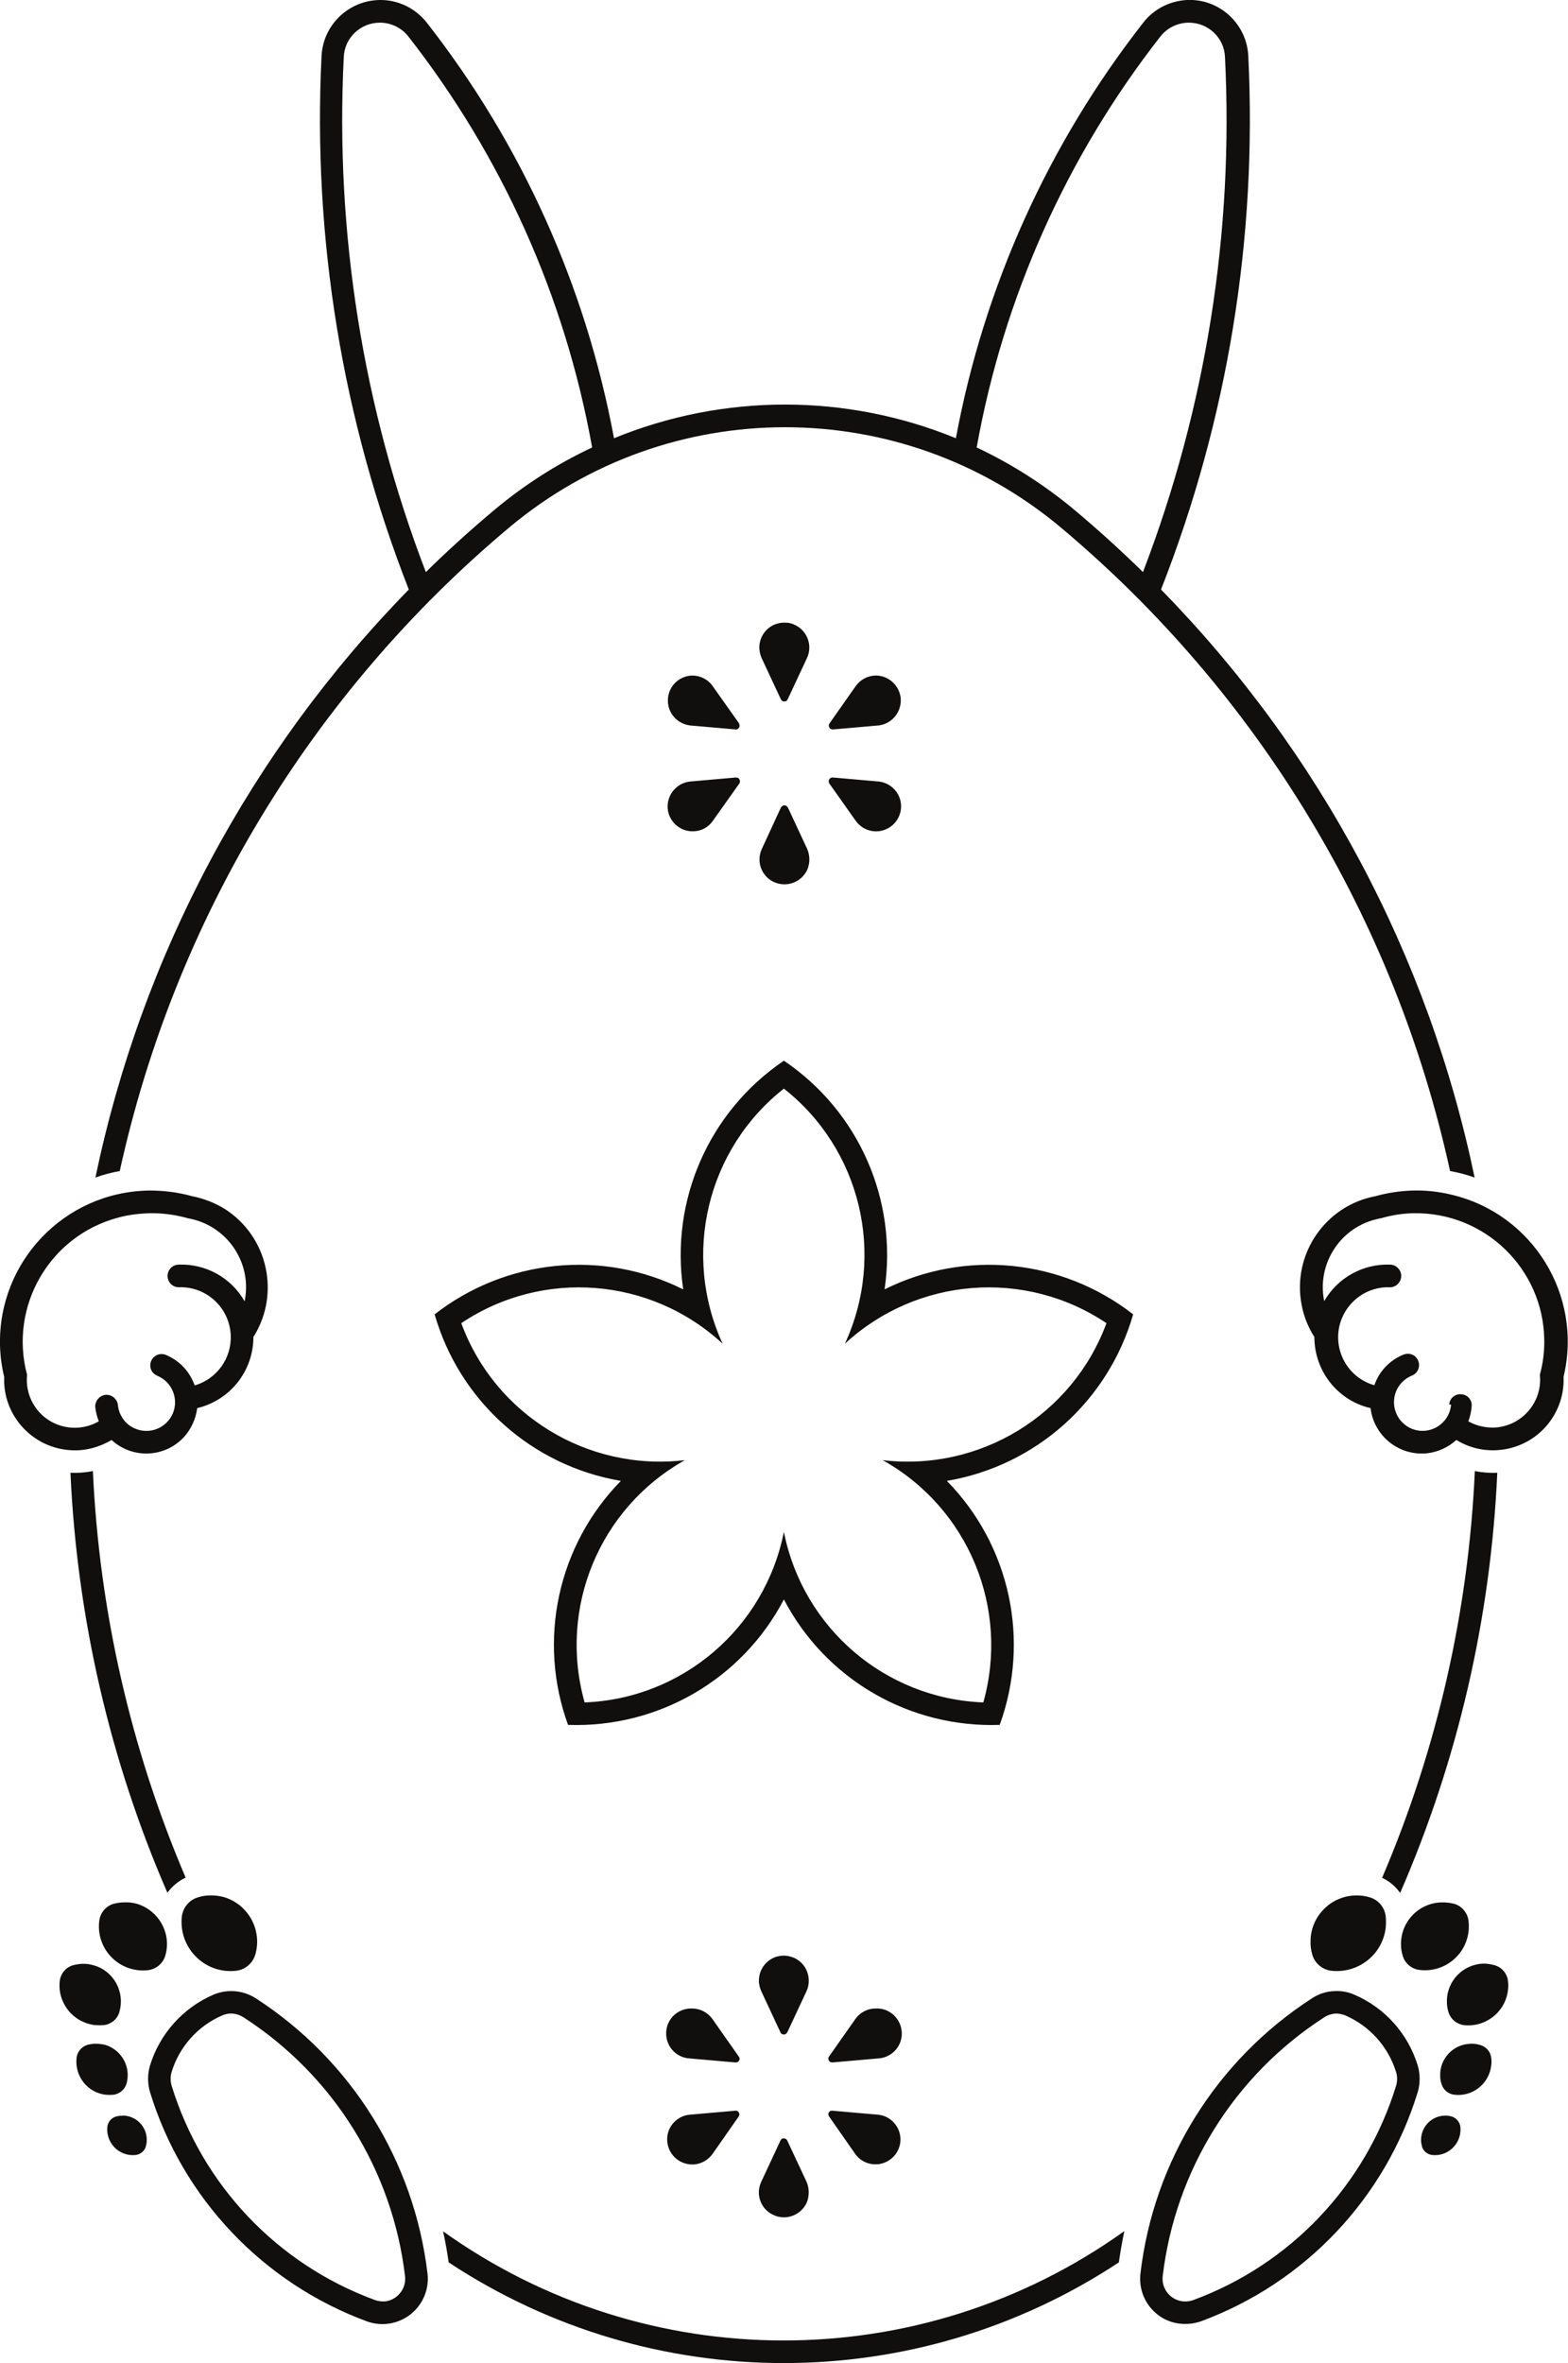 <?xml version="1.0" encoding="UTF-8" standalone="no"?><svg xmlns="http://www.w3.org/2000/svg" xmlns:xlink="http://www.w3.org/1999/xlink" fill="#000000" height="44" preserveAspectRatio="xMidYMid meet" version="1" viewBox="0.0 0.0 29.2 44.0" width="29.2" zoomAndPan="magnify"><defs><clipPath id="a"><path d="M 0 0 L 29.199 0 L 29.199 44 L 0 44 Z M 0 0"/></clipPath></defs><g><g clip-path="url(#a)" id="change1_1"><path d="M 8.25 41.543 C 8.293 41.734 8.328 41.93 8.355 42.125 C 12.141 44.625 17.051 44.625 20.836 42.125 C 20.863 41.93 20.898 41.734 20.938 41.543 C 17.145 44.258 12.039 44.258 8.246 41.543 Z M 14.586 39.816 C 14.562 39.82 14.543 39.832 14.535 39.855 L 14.176 40.625 C 14.066 40.859 14.168 41.137 14.402 41.242 C 14.633 41.352 14.91 41.25 15.02 41.02 C 15.074 40.895 15.074 40.75 15.02 40.625 L 14.66 39.855 C 14.645 39.824 14.613 39.812 14.582 39.816 Z M 26.871 39.395 C 26.625 39.418 26.445 39.637 26.465 39.883 C 26.469 39.91 26.473 39.938 26.484 39.969 L 26.48 39.969 C 26.504 40.051 26.578 40.113 26.668 40.125 C 26.926 40.156 27.164 39.969 27.195 39.707 C 27.199 39.668 27.199 39.633 27.195 39.598 C 27.184 39.512 27.121 39.438 27.039 39.41 C 26.984 39.395 26.93 39.387 26.871 39.395 Z M 2.281 39.395 C 2.238 39.395 2.199 39.398 2.16 39.41 C 2.074 39.434 2.012 39.508 2 39.594 C 1.969 39.855 2.156 40.094 2.418 40.125 C 2.453 40.129 2.492 40.129 2.531 40.125 C 2.617 40.113 2.691 40.051 2.715 39.969 C 2.785 39.73 2.648 39.48 2.41 39.41 C 2.367 39.398 2.324 39.391 2.281 39.391 Z M 15.496 39.301 C 15.457 39.297 15.426 39.328 15.426 39.367 C 15.426 39.383 15.43 39.395 15.438 39.406 L 15.926 40.105 C 16.07 40.312 16.363 40.363 16.57 40.215 C 16.781 40.07 16.832 39.777 16.684 39.57 C 16.605 39.457 16.484 39.387 16.348 39.375 L 15.5 39.301 C 15.496 39.297 15.496 39.297 15.496 39.301 Z M 13.695 39.301 L 12.848 39.375 C 12.594 39.395 12.402 39.621 12.426 39.875 C 12.449 40.133 12.672 40.32 12.93 40.301 C 13.066 40.289 13.191 40.215 13.27 40.105 L 13.758 39.406 C 13.777 39.375 13.77 39.332 13.738 39.312 C 13.723 39.301 13.707 39.297 13.691 39.301 Z M 27.379 38.055 C 27.055 38.066 26.805 38.34 26.82 38.66 C 26.82 38.707 26.828 38.758 26.844 38.801 C 26.875 38.91 26.969 38.992 27.086 39.004 C 27.422 39.043 27.73 38.801 27.77 38.461 C 27.777 38.414 27.777 38.363 27.77 38.316 C 27.758 38.203 27.676 38.109 27.566 38.078 C 27.504 38.059 27.441 38.051 27.379 38.055 Z M 1.797 38.055 C 1.738 38.051 1.684 38.062 1.629 38.074 C 1.52 38.109 1.438 38.203 1.426 38.316 C 1.387 38.656 1.629 38.965 1.969 39.004 C 2.016 39.008 2.062 39.008 2.113 39.004 C 2.227 38.988 2.32 38.91 2.355 38.801 C 2.445 38.488 2.266 38.168 1.957 38.074 C 1.902 38.062 1.848 38.055 1.793 38.055 Z M 24.863 37.492 C 24.875 37.492 24.887 37.492 24.902 37.492 C 24.953 37.496 25.008 37.508 25.055 37.527 C 25.512 37.727 25.855 38.113 26 38.586 C 26.023 38.664 26.023 38.75 26 38.832 C 25.434 40.68 24.035 42.16 22.219 42.828 C 22 42.906 21.758 42.797 21.676 42.578 C 21.652 42.516 21.645 42.449 21.652 42.383 C 21.887 40.406 22.988 38.641 24.66 37.562 C 24.723 37.52 24.793 37.5 24.863 37.492 Z M 4.277 37.492 C 4.367 37.488 4.457 37.512 4.535 37.562 C 6.207 38.641 7.309 40.406 7.543 42.383 C 7.57 42.613 7.402 42.824 7.172 42.852 C 7.105 42.855 7.039 42.848 6.977 42.824 C 5.16 42.156 3.762 40.68 3.195 38.832 C 3.172 38.75 3.172 38.664 3.195 38.582 C 3.34 38.109 3.684 37.723 4.137 37.527 C 4.184 37.508 4.23 37.496 4.277 37.492 Z M 16.316 37.398 C 16.16 37.395 16.016 37.469 15.926 37.598 L 15.438 38.293 C 15.414 38.324 15.426 38.367 15.457 38.391 C 15.469 38.398 15.484 38.402 15.504 38.402 L 16.348 38.328 C 16.605 38.316 16.805 38.102 16.793 37.844 C 16.781 37.586 16.566 37.387 16.312 37.398 Z M 12.891 37.398 C 12.633 37.387 12.414 37.586 12.406 37.844 C 12.395 38.098 12.59 38.316 12.848 38.328 L 13.691 38.402 L 13.695 38.402 C 13.734 38.406 13.77 38.379 13.773 38.34 C 13.773 38.324 13.77 38.305 13.758 38.293 L 13.27 37.598 C 13.184 37.473 13.039 37.398 12.891 37.398 Z M 24.852 37.074 C 24.703 37.078 24.559 37.125 24.434 37.207 C 22.656 38.355 21.484 40.234 21.238 42.332 C 21.184 42.793 21.512 43.215 21.973 43.266 C 22.105 43.281 22.238 43.266 22.363 43.223 C 24.301 42.508 25.797 40.93 26.402 38.953 C 26.449 38.793 26.449 38.621 26.402 38.461 C 26.223 37.871 25.793 37.387 25.223 37.141 C 25.105 37.09 24.98 37.066 24.852 37.074 Z M 4.332 37.074 C 4.207 37.07 4.086 37.094 3.973 37.141 C 3.406 37.387 2.973 37.871 2.793 38.461 C 2.746 38.621 2.746 38.793 2.793 38.953 C 3.398 40.93 4.895 42.508 6.832 43.223 C 7.27 43.383 7.754 43.156 7.914 42.723 C 7.961 42.598 7.977 42.465 7.961 42.332 C 7.711 40.234 6.539 38.355 4.762 37.207 C 4.633 37.125 4.484 37.078 4.332 37.074 Z M 1.527 36.566 C 1.469 36.57 1.41 36.578 1.355 36.594 C 1.227 36.633 1.129 36.746 1.113 36.883 C 1.066 37.289 1.355 37.656 1.766 37.707 C 1.82 37.711 1.879 37.711 1.938 37.707 C 2.074 37.688 2.188 37.594 2.223 37.461 C 2.332 37.09 2.117 36.699 1.746 36.594 C 1.676 36.574 1.602 36.562 1.527 36.566 Z M 27.633 36.562 C 27.246 36.57 26.938 36.887 26.945 37.273 C 26.945 37.336 26.953 37.398 26.973 37.461 C 27.012 37.594 27.125 37.688 27.258 37.707 C 27.668 37.754 28.035 37.461 28.082 37.055 C 28.09 37 28.09 36.938 28.082 36.883 C 28.066 36.746 27.969 36.633 27.84 36.594 C 27.77 36.574 27.699 36.562 27.629 36.562 Z M 14.574 36.414 C 14.316 36.426 14.121 36.645 14.133 36.902 C 14.137 36.961 14.152 37.02 14.176 37.074 L 14.535 37.844 C 14.551 37.879 14.594 37.891 14.629 37.875 C 14.641 37.867 14.652 37.855 14.66 37.844 L 15.02 37.074 C 15.125 36.84 15.023 36.562 14.793 36.457 C 14.723 36.426 14.648 36.41 14.574 36.414 Z M 26.863 35.422 C 26.434 35.422 26.09 35.77 26.09 36.195 C 26.09 36.27 26.098 36.34 26.121 36.41 C 26.16 36.555 26.285 36.664 26.438 36.68 C 26.887 36.734 27.297 36.414 27.348 35.961 C 27.355 35.898 27.355 35.832 27.348 35.77 C 27.332 35.621 27.227 35.492 27.082 35.449 C 27.012 35.43 26.938 35.422 26.863 35.422 Z M 2.305 35.422 C 2.238 35.422 2.176 35.434 2.113 35.449 C 1.969 35.492 1.863 35.621 1.848 35.77 C 1.793 36.219 2.113 36.629 2.566 36.684 C 2.629 36.691 2.695 36.691 2.758 36.684 C 2.91 36.664 3.035 36.559 3.078 36.414 C 3.199 36.004 2.961 35.574 2.551 35.449 C 2.473 35.426 2.391 35.418 2.305 35.422 Z M 25.277 35.293 C 24.805 35.285 24.41 35.664 24.406 36.141 C 24.402 36.227 24.414 36.312 24.438 36.395 C 24.484 36.555 24.625 36.676 24.793 36.695 C 25.293 36.75 25.746 36.395 25.805 35.895 C 25.812 35.824 25.812 35.75 25.805 35.68 C 25.785 35.512 25.668 35.375 25.508 35.328 C 25.434 35.305 25.355 35.293 25.281 35.293 Z M 3.906 35.293 C 3.832 35.293 3.758 35.305 3.688 35.328 C 3.527 35.375 3.41 35.512 3.387 35.68 C 3.328 36.18 3.688 36.637 4.188 36.695 C 4.258 36.703 4.328 36.703 4.398 36.695 C 4.566 36.676 4.707 36.555 4.754 36.395 C 4.887 35.938 4.625 35.461 4.172 35.324 C 4.086 35.301 3.996 35.289 3.906 35.293 Z M 27.465 27.391 C 27.348 29.996 26.766 32.562 25.738 34.965 C 25.875 35.027 25.988 35.125 26.074 35.246 C 27.152 32.77 27.762 30.117 27.883 27.422 C 27.742 27.43 27.602 27.418 27.465 27.391 Z M 1.73 27.391 C 1.594 27.418 1.453 27.43 1.312 27.422 C 1.434 30.117 2.043 32.77 3.117 35.242 C 3.207 35.121 3.324 35.023 3.457 34.961 C 2.434 32.562 1.848 29.996 1.73 27.391 Z M 26.328 22.59 C 27.652 22.57 28.738 23.625 28.758 24.945 C 28.762 25.164 28.734 25.387 28.676 25.598 C 28.727 26.09 28.367 26.527 27.875 26.578 C 27.691 26.594 27.504 26.555 27.344 26.465 C 27.379 26.375 27.398 26.281 27.406 26.184 C 27.418 26.07 27.332 25.969 27.215 25.961 C 27.098 25.949 26.996 26.035 26.988 26.152 L 27.023 26.152 C 27 26.445 26.742 26.664 26.449 26.641 C 26.156 26.617 25.938 26.359 25.961 26.066 C 25.977 25.867 26.102 25.695 26.285 25.617 C 26.395 25.578 26.453 25.457 26.414 25.348 C 26.379 25.238 26.258 25.18 26.148 25.219 C 26.141 25.223 26.133 25.223 26.125 25.227 C 25.875 25.332 25.68 25.539 25.594 25.793 C 25.098 25.652 24.812 25.133 24.957 24.637 C 25.078 24.227 25.465 23.949 25.891 23.969 C 26.008 23.965 26.098 23.863 26.094 23.75 C 26.09 23.641 26 23.551 25.891 23.547 C 25.387 23.527 24.91 23.789 24.66 24.227 C 24.516 23.523 24.973 22.832 25.68 22.691 C 25.691 22.688 25.703 22.684 25.715 22.684 C 25.922 22.625 26.133 22.59 26.352 22.59 Z M 2.824 22.59 C 2.84 22.59 2.852 22.59 2.867 22.59 C 3.082 22.594 3.293 22.625 3.5 22.684 C 4.211 22.809 4.688 23.484 4.562 24.195 C 4.562 24.207 4.559 24.219 4.555 24.23 C 4.305 23.789 3.828 23.527 3.324 23.547 C 3.207 23.551 3.117 23.648 3.121 23.766 C 3.125 23.875 3.211 23.965 3.324 23.969 C 3.836 23.945 4.273 24.344 4.297 24.859 C 4.316 25.289 4.039 25.676 3.625 25.797 C 3.535 25.539 3.344 25.336 3.094 25.23 C 2.988 25.184 2.863 25.23 2.816 25.34 C 2.77 25.445 2.816 25.57 2.926 25.613 C 2.926 25.617 2.93 25.617 2.93 25.617 C 3.203 25.73 3.332 26.043 3.219 26.316 C 3.102 26.59 2.789 26.715 2.52 26.602 C 2.336 26.527 2.211 26.352 2.195 26.152 C 2.176 26.039 2.07 25.957 1.957 25.973 C 1.852 25.988 1.773 26.082 1.773 26.188 C 1.781 26.281 1.805 26.375 1.84 26.465 C 1.41 26.711 0.863 26.566 0.617 26.137 C 0.523 25.973 0.484 25.785 0.504 25.598 C 0.164 24.324 0.922 23.012 2.199 22.672 C 2.398 22.617 2.605 22.594 2.809 22.59 Z M 26.301 22.168 C 26.066 22.176 25.836 22.211 25.613 22.273 C 24.68 22.449 24.062 23.352 24.238 24.289 C 24.277 24.504 24.359 24.711 24.477 24.895 C 24.477 25.527 24.91 26.078 25.523 26.219 C 25.586 26.742 26.059 27.117 26.582 27.059 C 26.781 27.035 26.969 26.949 27.121 26.812 C 27.738 27.191 28.551 26.992 28.926 26.375 C 29.062 26.152 29.129 25.895 29.117 25.637 C 29.48 24.125 28.547 22.605 27.035 22.246 C 26.797 22.188 26.547 22.16 26.301 22.168 Z M 2.754 22.168 C 1.199 22.203 -0.031 23.488 0 25.043 C 0.004 25.242 0.031 25.441 0.078 25.637 C 0.047 26.359 0.613 26.973 1.34 27.004 C 1.598 27.016 1.855 26.945 2.078 26.812 C 2.465 27.168 3.066 27.145 3.426 26.758 C 3.562 26.605 3.648 26.418 3.672 26.219 C 4.285 26.074 4.719 25.527 4.719 24.895 C 5.227 24.09 4.988 23.023 4.188 22.512 C 4 22.395 3.793 22.316 3.578 22.273 C 3.312 22.199 3.031 22.164 2.754 22.168 Z M 14.598 20.27 C 16.031 21.398 16.5 23.363 15.734 25.02 C 17.074 23.781 19.09 23.621 20.605 24.637 C 19.973 26.348 18.25 27.402 16.438 27.188 C 18.031 28.078 18.805 29.941 18.312 31.699 C 16.488 31.629 14.953 30.316 14.598 28.523 C 14.242 30.316 12.707 31.629 10.887 31.699 C 10.391 29.941 11.164 28.078 12.754 27.188 C 10.945 27.402 9.219 26.348 8.59 24.637 C 10.105 23.621 12.121 23.781 13.457 25.02 C 12.695 23.363 13.164 21.398 14.598 20.27 Z M 14.598 19.75 C 13.207 20.691 12.477 22.344 12.723 24.008 C 11.219 23.258 9.418 23.441 8.094 24.473 C 8.559 26.09 9.906 27.293 11.562 27.574 C 10.387 28.773 10.004 30.539 10.578 32.117 C 12.258 32.176 13.82 31.27 14.598 29.781 C 15.375 31.27 16.938 32.176 18.617 32.117 C 19.191 30.539 18.809 28.773 17.633 27.574 C 19.289 27.293 20.637 26.09 21.102 24.473 C 19.777 23.441 17.977 23.258 16.473 24.008 C 16.719 22.344 15.992 20.691 14.598 19.75 Z M 14.598 14.996 C 14.574 15 14.555 15.016 14.543 15.035 L 14.188 15.805 C 14.078 16.039 14.18 16.316 14.41 16.422 C 14.645 16.531 14.922 16.43 15.031 16.199 C 15.086 16.074 15.086 15.93 15.031 15.805 L 14.672 15.035 C 14.656 15.008 14.629 14.992 14.598 14.996 Z M 15.512 14.477 C 15.473 14.473 15.438 14.5 15.434 14.539 C 15.43 14.555 15.434 14.574 15.445 14.59 L 15.934 15.281 C 16.082 15.492 16.371 15.543 16.582 15.395 C 16.793 15.246 16.844 14.957 16.695 14.746 C 16.617 14.637 16.492 14.562 16.355 14.551 Z M 13.703 14.477 L 12.859 14.551 C 12.602 14.574 12.414 14.801 12.434 15.055 C 12.457 15.312 12.684 15.5 12.938 15.477 C 13.074 15.469 13.199 15.395 13.277 15.281 L 13.77 14.586 C 13.789 14.555 13.781 14.512 13.75 14.488 C 13.734 14.48 13.719 14.477 13.703 14.477 Z M 16.316 12.578 C 16.164 12.578 16.023 12.652 15.934 12.777 L 15.445 13.473 C 15.426 13.504 15.434 13.547 15.465 13.57 C 15.48 13.578 15.496 13.582 15.512 13.582 L 16.359 13.508 C 16.613 13.48 16.797 13.25 16.773 12.996 C 16.746 12.762 16.551 12.582 16.316 12.578 Z M 12.891 12.578 C 12.633 12.586 12.43 12.797 12.438 13.055 C 12.441 13.289 12.621 13.48 12.852 13.508 L 13.699 13.582 C 13.734 13.586 13.77 13.555 13.773 13.516 C 13.773 13.5 13.77 13.484 13.762 13.473 L 13.766 13.473 L 13.273 12.777 C 13.184 12.648 13.039 12.578 12.887 12.578 Z M 14.633 11.594 C 14.375 11.578 14.156 11.773 14.141 12.031 C 14.137 12.105 14.152 12.184 14.184 12.254 L 14.543 13.023 C 14.562 13.059 14.605 13.07 14.637 13.055 C 14.652 13.047 14.66 13.035 14.668 13.023 L 15.027 12.254 C 15.137 12.023 15.035 11.746 14.805 11.637 C 14.75 11.609 14.691 11.594 14.633 11.594 Z M 22.141 0.422 C 22.5 0.422 22.797 0.703 22.812 1.059 C 22.977 4.328 22.457 7.594 21.285 10.652 C 20.879 10.254 20.453 9.867 20.02 9.504 C 19.461 9.035 18.844 8.641 18.188 8.332 C 18.688 5.539 19.863 2.914 21.609 0.68 C 21.738 0.516 21.934 0.422 22.141 0.422 Z M 7.074 0.422 C 7.281 0.422 7.477 0.516 7.605 0.68 C 9.352 2.914 10.527 5.539 11.027 8.332 C 10.367 8.641 9.754 9.035 9.195 9.504 C 8.762 9.867 8.336 10.254 7.93 10.652 C 6.758 7.594 6.238 4.328 6.402 1.059 C 6.418 0.703 6.715 0.422 7.074 0.422 Z M 7.074 0 C 6.492 0.008 6.02 0.461 5.988 1.039 C 5.82 4.43 6.375 7.816 7.613 10.977 C 4.664 13.992 2.637 17.793 1.777 21.926 C 1.926 21.871 2.078 21.832 2.23 21.805 C 3.258 17.117 5.805 12.906 9.48 9.824 C 12.453 7.332 16.785 7.332 19.758 9.824 C 23.43 12.906 25.98 17.117 27.004 21.805 C 27.16 21.832 27.312 21.871 27.461 21.926 C 26.602 17.793 24.574 13.992 21.621 10.977 C 22.863 7.816 23.414 4.43 23.246 1.039 C 23.215 0.434 22.699 -0.031 22.098 0 C 21.781 0.02 21.488 0.168 21.293 0.418 C 19.523 2.68 18.324 5.336 17.801 8.16 C 15.762 7.324 13.473 7.324 11.434 8.16 C 10.91 5.336 9.715 2.68 7.945 0.418 C 7.734 0.152 7.414 -0.004 7.074 0" fill="#100f0d"/></g></g></svg>
